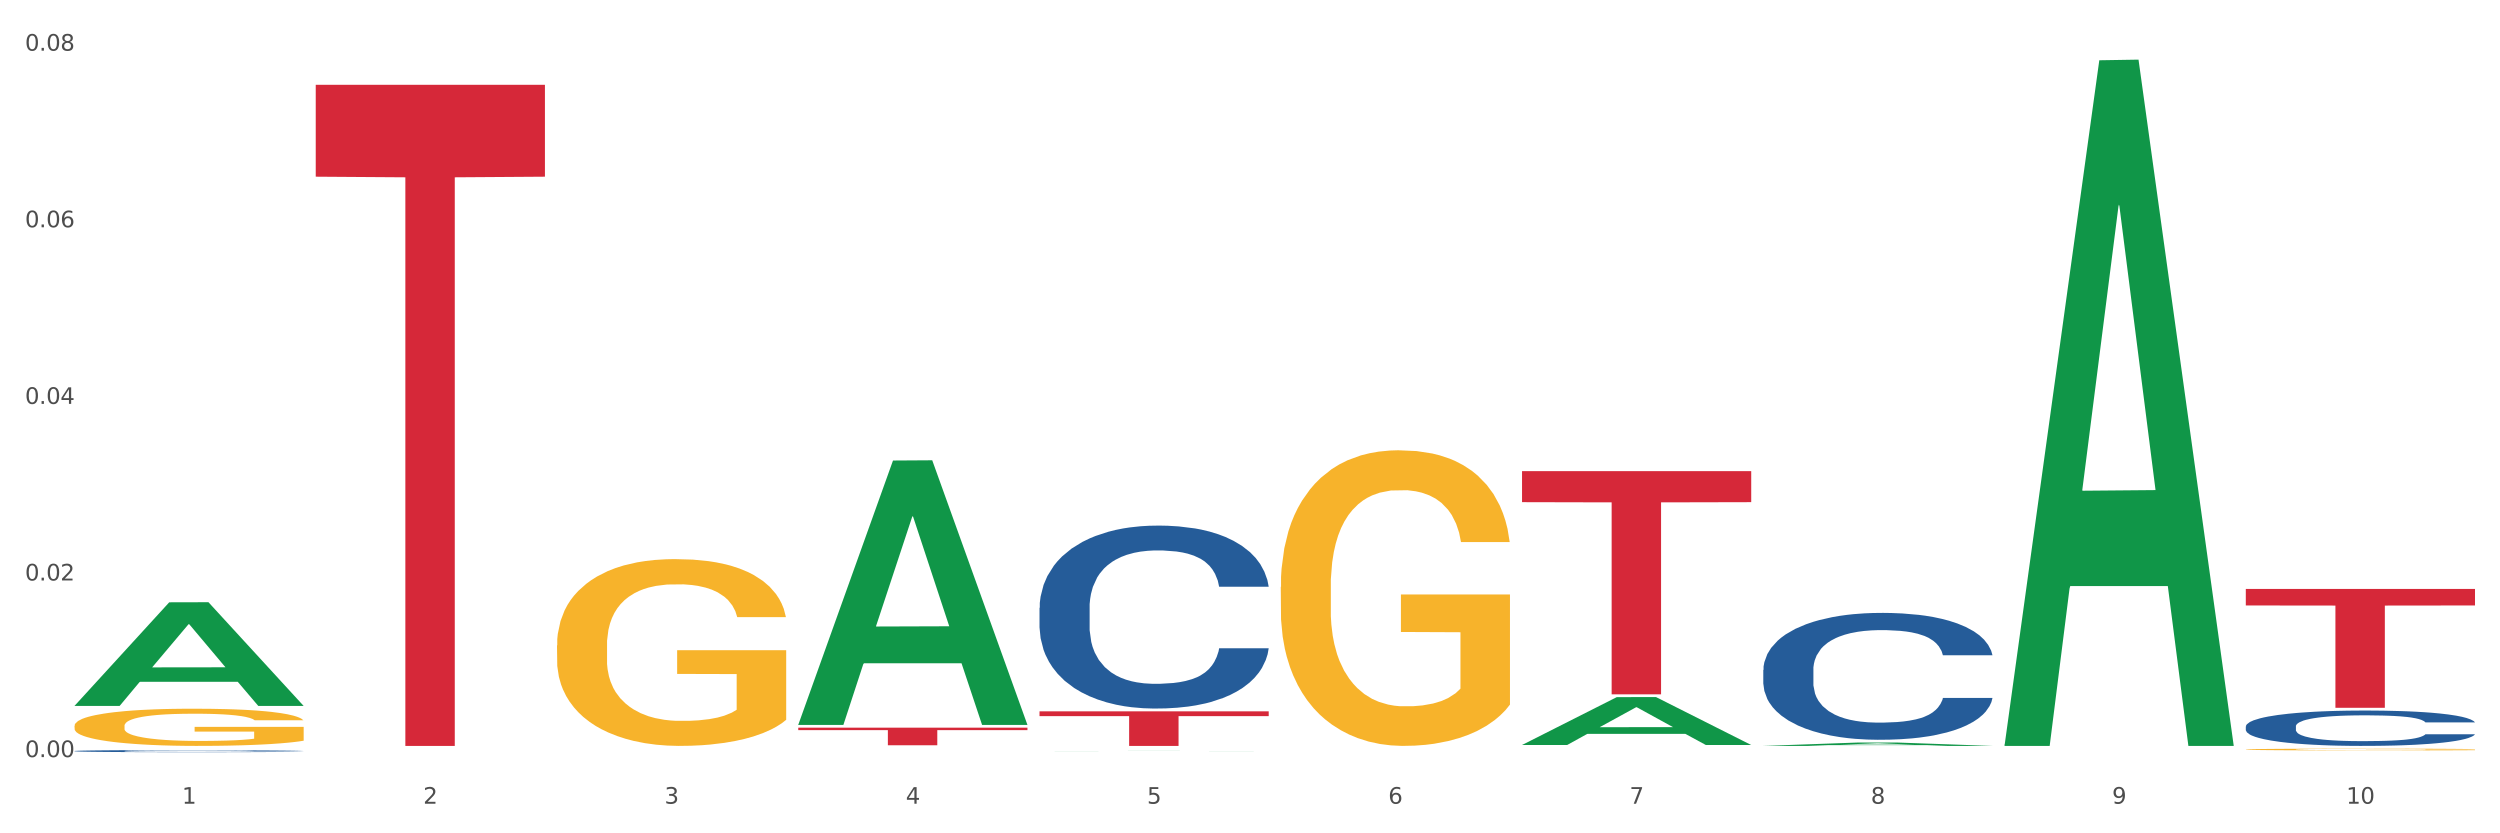 <?xml version="1.0" encoding="utf-8" standalone="no"?>
<!DOCTYPE svg PUBLIC "-//W3C//DTD SVG 1.1//EN"
  "http://www.w3.org/Graphics/SVG/1.1/DTD/svg11.dtd">
<svg xmlns:xlink="http://www.w3.org/1999/xlink" width="1080pt" height="360pt" viewBox="0 0 1080 360" xmlns="http://www.w3.org/2000/svg" version="1.1">
 <rect x="0" y="0" width="1080" height="360" fill="#333333" stroke="none"/>
 <defs>
  <style type="text/css">*{stroke-linejoin: round; stroke-linecap: butt}</style>
 </defs>
 <g id="figure_1">
  <g id="patch_1">
   <path d="M 0 360 
L 1080 360 
L 1080 0 
L 0 0 
z
" style="fill: #ffffff; stroke: #ffffff; stroke-linejoin: miter"/>
  </g>
  <g id="axes_1">
   <g id="matplotlib.axis_1">
    <g id="xtick_1">
     <g id="text_1">
      <!-- 1 -->
      <g style="fill: #4d4d4d" transform="translate(78.627 347.204) scale(0.096 -0.096)">
       <defs>
        <path id="DejaVuSans-31" d="M 794 531 
L 1825 531 
L 1825 4091 
L 703 3866 
L 703 4441 
L 1819 4666 
L 2450 4666 
L 2450 531 
L 3481 531 
L 3481 0 
L 794 0 
L 794 531 
z
" transform="scale(0.016)"/>
       </defs>
       <use xlink:href="#DejaVuSans-31"/>
      </g>
     </g>
    </g>
    <g id="xtick_2">
     <g id="text_2">
      <!-- 2 -->
      <g style="fill: #4d4d4d" transform="translate(182.851 347.204) scale(0.096 -0.096)">
       <defs>
        <path id="DejaVuSans-32" d="M 1228 531 
L 3431 531 
L 3431 0 
L 469 0 
L 469 531 
Q 828 903 1448 1529 
Q 2069 2156 2228 2338 
Q 2531 2678 2651 2914 
Q 2772 3150 2772 3378 
Q 2772 3750 2511 3984 
Q 2250 4219 1831 4219 
Q 1534 4219 1204 4116 
Q 875 4013 500 3803 
L 500 4441 
Q 881 4594 1212 4672 
Q 1544 4750 1819 4750 
Q 2544 4750 2975 4387 
Q 3406 4025 3406 3419 
Q 3406 3131 3298 2873 
Q 3191 2616 2906 2266 
Q 2828 2175 2409 1742 
Q 1991 1309 1228 531 
z
" transform="scale(0.016)"/>
       </defs>
       <use xlink:href="#DejaVuSans-32"/>
      </g>
     </g>
    </g>
    <g id="xtick_3">
     <g id="text_3">
      <!-- 3 -->
      <g style="fill: #4d4d4d" transform="translate(287.074 347.204) scale(0.096 -0.096)">
       <defs>
        <path id="DejaVuSans-33" d="M 2597 2516 
Q 3050 2419 3304 2112 
Q 3559 1806 3559 1356 
Q 3559 666 3084 287 
Q 2609 -91 1734 -91 
Q 1441 -91 1130 -33 
Q 819 25 488 141 
L 488 750 
Q 750 597 1062 519 
Q 1375 441 1716 441 
Q 2309 441 2620 675 
Q 2931 909 2931 1356 
Q 2931 1769 2642 2001 
Q 2353 2234 1838 2234 
L 1294 2234 
L 1294 2753 
L 1863 2753 
Q 2328 2753 2575 2939 
Q 2822 3125 2822 3475 
Q 2822 3834 2567 4026 
Q 2313 4219 1838 4219 
Q 1578 4219 1281 4162 
Q 984 4106 628 3988 
L 628 4550 
Q 988 4650 1302 4700 
Q 1616 4750 1894 4750 
Q 2613 4750 3031 4423 
Q 3450 4097 3450 3541 
Q 3450 3153 3228 2886 
Q 3006 2619 2597 2516 
z
" transform="scale(0.016)"/>
       </defs>
       <use xlink:href="#DejaVuSans-33"/>
      </g>
     </g>
    </g>
    <g id="xtick_4">
     <g id="text_4">
      <!-- 4 -->
      <g style="fill: #4d4d4d" transform="translate(391.298 347.204) scale(0.096 -0.096)">
       <defs>
        <path id="DejaVuSans-34" d="M 2419 4116 
L 825 1625 
L 2419 1625 
L 2419 4116 
z
M 2253 4666 
L 3047 4666 
L 3047 1625 
L 3713 1625 
L 3713 1100 
L 3047 1100 
L 3047 0 
L 2419 0 
L 2419 1100 
L 313 1100 
L 313 1709 
L 2253 4666 
z
" transform="scale(0.016)"/>
       </defs>
       <use xlink:href="#DejaVuSans-34"/>
      </g>
     </g>
    </g>
    <g id="xtick_5">
     <g id="text_5">
      <!-- 5 -->
      <g style="fill: #4d4d4d" transform="translate(495.522 347.204) scale(0.096 -0.096)">
       <defs>
        <path id="DejaVuSans-35" d="M 691 4666 
L 3169 4666 
L 3169 4134 
L 1269 4134 
L 1269 2991 
Q 1406 3038 1543 3061 
Q 1681 3084 1819 3084 
Q 2600 3084 3056 2656 
Q 3513 2228 3513 1497 
Q 3513 744 3044 326 
Q 2575 -91 1722 -91 
Q 1428 -91 1123 -41 
Q 819 9 494 109 
L 494 744 
Q 775 591 1075 516 
Q 1375 441 1709 441 
Q 2250 441 2565 725 
Q 2881 1009 2881 1497 
Q 2881 1984 2565 2268 
Q 2250 2553 1709 2553 
Q 1456 2553 1204 2497 
Q 953 2441 691 2322 
L 691 4666 
z
" transform="scale(0.016)"/>
       </defs>
       <use xlink:href="#DejaVuSans-35"/>
      </g>
     </g>
    </g>
    <g id="xtick_6">
     <g id="text_6">
      <!-- 6 -->
      <g style="fill: #4d4d4d" transform="translate(599.745 347.204) scale(0.096 -0.096)">
       <defs>
        <path id="DejaVuSans-36" d="M 2113 2584 
Q 1688 2584 1439 2293 
Q 1191 2003 1191 1497 
Q 1191 994 1439 701 
Q 1688 409 2113 409 
Q 2538 409 2786 701 
Q 3034 994 3034 1497 
Q 3034 2003 2786 2293 
Q 2538 2584 2113 2584 
z
M 3366 4563 
L 3366 3988 
Q 3128 4100 2886 4159 
Q 2644 4219 2406 4219 
Q 1781 4219 1451 3797 
Q 1122 3375 1075 2522 
Q 1259 2794 1537 2939 
Q 1816 3084 2150 3084 
Q 2853 3084 3261 2657 
Q 3669 2231 3669 1497 
Q 3669 778 3244 343 
Q 2819 -91 2113 -91 
Q 1303 -91 875 529 
Q 447 1150 447 2328 
Q 447 3434 972 4092 
Q 1497 4750 2381 4750 
Q 2619 4750 2861 4703 
Q 3103 4656 3366 4563 
z
" transform="scale(0.016)"/>
       </defs>
       <use xlink:href="#DejaVuSans-36"/>
      </g>
     </g>
    </g>
    <g id="xtick_7">
     <g id="text_7">
      <!-- 7 -->
      <g style="fill: #4d4d4d" transform="translate(703.969 347.204) scale(0.096 -0.096)">
       <defs>
        <path id="DejaVuSans-37" d="M 525 4666 
L 3525 4666 
L 3525 4397 
L 1831 0 
L 1172 0 
L 2766 4134 
L 525 4134 
L 525 4666 
z
" transform="scale(0.016)"/>
       </defs>
       <use xlink:href="#DejaVuSans-37"/>
      </g>
     </g>
    </g>
    <g id="xtick_8">
     <g id="text_8">
      <!-- 8 -->
      <g style="fill: #4d4d4d" transform="translate(808.193 347.204) scale(0.096 -0.096)">
       <defs>
        <path id="DejaVuSans-38" d="M 2034 2216 
Q 1584 2216 1326 1975 
Q 1069 1734 1069 1313 
Q 1069 891 1326 650 
Q 1584 409 2034 409 
Q 2484 409 2743 651 
Q 3003 894 3003 1313 
Q 3003 1734 2745 1975 
Q 2488 2216 2034 2216 
z
M 1403 2484 
Q 997 2584 770 2862 
Q 544 3141 544 3541 
Q 544 4100 942 4425 
Q 1341 4750 2034 4750 
Q 2731 4750 3128 4425 
Q 3525 4100 3525 3541 
Q 3525 3141 3298 2862 
Q 3072 2584 2669 2484 
Q 3125 2378 3379 2068 
Q 3634 1759 3634 1313 
Q 3634 634 3220 271 
Q 2806 -91 2034 -91 
Q 1263 -91 848 271 
Q 434 634 434 1313 
Q 434 1759 690 2068 
Q 947 2378 1403 2484 
z
M 1172 3481 
Q 1172 3119 1398 2916 
Q 1625 2713 2034 2713 
Q 2441 2713 2670 2916 
Q 2900 3119 2900 3481 
Q 2900 3844 2670 4047 
Q 2441 4250 2034 4250 
Q 1625 4250 1398 4047 
Q 1172 3844 1172 3481 
z
" transform="scale(0.016)"/>
       </defs>
       <use xlink:href="#DejaVuSans-38"/>
      </g>
     </g>
    </g>
    <g id="xtick_9">
     <g id="text_9">
      <!-- 9 -->
      <g style="fill: #4d4d4d" transform="translate(912.416 347.204) scale(0.096 -0.096)">
       <defs>
        <path id="DejaVuSans-39" d="M 703 97 
L 703 672 
Q 941 559 1184 500 
Q 1428 441 1663 441 
Q 2288 441 2617 861 
Q 2947 1281 2994 2138 
Q 2813 1869 2534 1725 
Q 2256 1581 1919 1581 
Q 1219 1581 811 2004 
Q 403 2428 403 3163 
Q 403 3881 828 4315 
Q 1253 4750 1959 4750 
Q 2769 4750 3195 4129 
Q 3622 3509 3622 2328 
Q 3622 1225 3098 567 
Q 2575 -91 1691 -91 
Q 1453 -91 1209 -44 
Q 966 3 703 97 
z
M 1959 2075 
Q 2384 2075 2632 2365 
Q 2881 2656 2881 3163 
Q 2881 3666 2632 3958 
Q 2384 4250 1959 4250 
Q 1534 4250 1286 3958 
Q 1038 3666 1038 3163 
Q 1038 2656 1286 2365 
Q 1534 2075 1959 2075 
z
" transform="scale(0.016)"/>
       </defs>
       <use xlink:href="#DejaVuSans-39"/>
      </g>
     </g>
    </g>
    <g id="xtick_10">
     <g id="text_10">
      <!-- 10 -->
      <g style="fill: #4d4d4d" transform="translate(1013.586 347.204) scale(0.096 -0.096)">
       <defs>
        <path id="DejaVuSans-30" d="M 2034 4250 
Q 1547 4250 1301 3770 
Q 1056 3291 1056 2328 
Q 1056 1369 1301 889 
Q 1547 409 2034 409 
Q 2525 409 2770 889 
Q 3016 1369 3016 2328 
Q 3016 3291 2770 3770 
Q 2525 4250 2034 4250 
z
M 2034 4750 
Q 2819 4750 3233 4129 
Q 3647 3509 3647 2328 
Q 3647 1150 3233 529 
Q 2819 -91 2034 -91 
Q 1250 -91 836 529 
Q 422 1150 422 2328 
Q 422 3509 836 4129 
Q 1250 4750 2034 4750 
z
" transform="scale(0.016)"/>
       </defs>
       <use xlink:href="#DejaVuSans-31"/>
       <use xlink:href="#DejaVuSans-30" transform="translate(63.623 0)"/>
      </g>
     </g>
    </g>
    <g id="xtick_11"/>
    <g id="xtick_12"/>
    <g id="xtick_13"/>
    <g id="xtick_14"/>
    <g id="xtick_15"/>
    <g id="xtick_16"/>
    <g id="xtick_17"/>
    <g id="xtick_18"/>
    <g id="xtick_19"/>
   </g>
   <g id="matplotlib.axis_2">
    <g id="ytick_1">
     <g id="text_11">
      <!-- 0.00 -->
      <g style="fill: #4d4d4d" transform="translate(10.8 327.069) scale(0.096 -0.096)">
       <defs>
        <path id="DejaVuSans-2e" d="M 684 794 
L 1344 794 
L 1344 0 
L 684 0 
L 684 794 
z
" transform="scale(0.016)"/>
       </defs>
       <use xlink:href="#DejaVuSans-30"/>
       <use xlink:href="#DejaVuSans-2e" transform="translate(63.623 0)"/>
       <use xlink:href="#DejaVuSans-30" transform="translate(95.41 0)"/>
       <use xlink:href="#DejaVuSans-30" transform="translate(159.033 0)"/>
      </g>
     </g>
    </g>
    <g id="ytick_2">
     <g id="text_12">
      <!-- 0.02 -->
      <g style="fill: #4d4d4d" transform="translate(10.8 250.775) scale(0.096 -0.096)">
       <use xlink:href="#DejaVuSans-30"/>
       <use xlink:href="#DejaVuSans-2e" transform="translate(63.623 0)"/>
       <use xlink:href="#DejaVuSans-30" transform="translate(95.41 0)"/>
       <use xlink:href="#DejaVuSans-32" transform="translate(159.033 0)"/>
      </g>
     </g>
    </g>
    <g id="ytick_3">
     <g id="text_13">
      <!-- 0.04 -->
      <g style="fill: #4d4d4d" transform="translate(10.8 174.482) scale(0.096 -0.096)">
       <use xlink:href="#DejaVuSans-30"/>
       <use xlink:href="#DejaVuSans-2e" transform="translate(63.623 0)"/>
       <use xlink:href="#DejaVuSans-30" transform="translate(95.41 0)"/>
       <use xlink:href="#DejaVuSans-34" transform="translate(159.033 0)"/>
      </g>
     </g>
    </g>
    <g id="ytick_4">
     <g id="text_14">
      <!-- 0.06 -->
      <g style="fill: #4d4d4d" transform="translate(10.8 98.189) scale(0.096 -0.096)">
       <use xlink:href="#DejaVuSans-30"/>
       <use xlink:href="#DejaVuSans-2e" transform="translate(63.623 0)"/>
       <use xlink:href="#DejaVuSans-30" transform="translate(95.41 0)"/>
       <use xlink:href="#DejaVuSans-36" transform="translate(159.033 0)"/>
      </g>
     </g>
    </g>
    <g id="ytick_5">
     <g id="text_15">
      <!-- 0.08 -->
      <g style="fill: #4d4d4d" transform="translate(10.8 21.896) scale(0.096 -0.096)">
       <use xlink:href="#DejaVuSans-30"/>
       <use xlink:href="#DejaVuSans-2e" transform="translate(63.623 0)"/>
       <use xlink:href="#DejaVuSans-30" transform="translate(95.41 0)"/>
       <use xlink:href="#DejaVuSans-38" transform="translate(159.033 0)"/>
      </g>
     </g>
    </g>
    <g id="ytick_6"/>
    <g id="ytick_7"/>
    <g id="ytick_8"/>
    <g id="ytick_9"/>
   </g>
   <g id="PolyCollection_1">
    <path d="M 32.175 304.889 
L 32.277 304.847 
L 73.107 260.196 
L 90.051 260.154 
L 131.187 304.973 
L 111.589 304.973 
L 102.709 294.536 
L 60.552 294.536 
L 60.246 294.705 
L 51.671 304.973 
L 32.175 304.973 
L 32.175 304.889 
L 65.86 288.308 
L 97.401 288.266 
L 81.783 269.707 
L 81.579 269.623 
L 81.375 269.749 
L 65.758 288.266 
L 65.86 288.308 
L 32.175 304.889 
z
" clip-path="url(#pd4321da69d)" style="fill: #109648"/>
    <path d="M 449.069 307.288 
L 548.082 307.288 
L 548.082 309.365 
L 509.134 309.379 
L 509.134 322.231 
L 487.783 322.231 
L 487.783 309.379 
L 449.069 309.365 
L 449.069 307.302 
L 449.069 307.288 
z
" clip-path="url(#pd4321da69d)" style="fill: #d62839"/>
    <path d="M 344.846 314.354 
L 443.858 314.354 
L 443.858 315.409 
L 404.91 315.416 
L 404.91 321.944 
L 383.559 321.944 
L 383.559 315.416 
L 344.846 315.409 
L 344.846 314.361 
L 344.846 314.354 
z
" clip-path="url(#pd4321da69d)" style="fill: #d62839"/>
    <path d="M 136.399 36.642 
L 235.411 36.642 
L 235.411 76.329 
L 196.463 76.598 
L 196.463 322.231 
L 175.112 322.231 
L 175.112 76.598 
L 136.399 76.329 
L 136.399 36.91 
L 136.399 36.642 
z
" clip-path="url(#pd4321da69d)" style="fill: #d62839"/>
    <path d="M 32.175 324.438 
L 32.292 324.437 
L 32.292 324.414 
L 32.643 324.381 
L 33.931 324.322 
L 35.569 324.277 
L 38.378 324.225 
L 39.899 324.203 
L 41.889 324.178 
L 45.985 324.138 
L 50.667 324.104 
L 53.944 324.086 
L 56.401 324.074 
L 61.902 324.053 
L 65.062 324.043 
L 68.339 324.036 
L 71.148 324.031 
L 75.829 324.025 
L 79.575 324.022 
L 83.905 324.021 
L 87.533 324.022 
L 92.331 324.025 
L 99.354 324.036 
L 102.045 324.042 
L 105.674 324.052 
L 109.419 324.065 
L 112.462 324.079 
L 115.973 324.098 
L 119.601 324.124 
L 123.112 324.156 
L 125.57 324.186 
L 127.559 324.217 
L 129.315 324.255 
L 130.602 324.297 
L 131.187 324.331 
L 109.77 324.331 
L 109.185 324.3 
L 108.014 324.266 
L 106.844 324.243 
L 105.557 324.225 
L 103.567 324.203 
L 101.811 324.19 
L 98.886 324.174 
L 96.194 324.164 
L 93.97 324.158 
L 91.278 324.153 
L 85.543 324.148 
L 81.447 324.148 
L 78.872 324.149 
L 75.712 324.153 
L 73.021 324.159 
L 69.861 324.17 
L 67.403 324.181 
L 64.945 324.195 
L 63.541 324.205 
L 61.434 324.224 
L 60.03 324.239 
L 58.157 324.265 
L 57.104 324.284 
L 55.231 324.332 
L 54.412 324.368 
L 54.061 324.393 
L 53.827 324.42 
L 53.827 324.552 
L 54.529 324.611 
L 55.114 324.637 
L 56.05 324.665 
L 57.806 324.703 
L 60.381 324.739 
L 63.072 324.766 
L 65.296 324.782 
L 67.403 324.794 
L 69.509 324.803 
L 72.084 324.811 
L 74.191 324.816 
L 77.351 324.821 
L 81.096 324.824 
L 84.022 324.824 
L 89.991 324.82 
L 92.683 324.816 
L 95.257 324.81 
L 98.066 324.8 
L 100.29 324.79 
L 101.577 324.782 
L 103.684 324.766 
L 105.322 324.749 
L 106.727 324.73 
L 107.663 324.713 
L 108.717 324.688 
L 109.536 324.659 
L 109.77 324.643 
L 131.187 324.643 
L 130.719 324.674 
L 129.9 324.704 
L 128.262 324.743 
L 126.974 324.766 
L 124.985 324.794 
L 122.878 324.818 
L 119.952 324.844 
L 117.26 324.864 
L 114.451 324.881 
L 111.408 324.896 
L 105.908 324.917 
L 103.918 324.923 
L 99.705 324.933 
L 96.428 324.939 
L 91.629 324.945 
L 86.714 324.949 
L 81.564 324.95 
L 77 324.948 
L 71.967 324.943 
L 68.807 324.938 
L 65.296 324.93 
L 61.2 324.918 
L 57.338 324.904 
L 53.71 324.887 
L 50.316 324.867 
L 47.156 324.845 
L 43.059 324.809 
L 40.016 324.773 
L 37.793 324.74 
L 36.271 324.712 
L 34.75 324.677 
L 33.931 324.652 
L 32.643 324.593 
L 32.175 324.537 
L 32.175 324.438 
z
" clip-path="url(#pd4321da69d)" style="fill: #255c99"/>
    <path d="M 449.069 262.568 
L 449.187 262.496 
L 449.187 260.475 
L 449.538 257.732 
L 450.825 252.679 
L 452.464 248.853 
L 455.272 244.377 
L 456.794 242.5 
L 458.783 240.407 
L 462.88 237.014 
L 467.561 234.127 
L 470.838 232.538 
L 473.296 231.528 
L 478.797 229.723 
L 481.957 228.929 
L 485.234 228.279 
L 488.042 227.846 
L 492.724 227.341 
L 496.469 227.124 
L 500.799 227.052 
L 504.427 227.124 
L 509.226 227.413 
L 516.248 228.279 
L 518.94 228.785 
L 522.568 229.651 
L 526.313 230.806 
L 529.356 231.961 
L 532.867 233.621 
L 536.495 235.787 
L 540.006 238.53 
L 542.464 241.057 
L 544.454 243.728 
L 546.209 246.976 
L 547.497 250.513 
L 548.082 253.473 
L 526.664 253.473 
L 526.079 250.802 
L 524.909 247.914 
L 523.738 245.965 
L 522.451 244.377 
L 520.461 242.573 
L 518.706 241.418 
L 515.78 240.046 
L 513.088 239.18 
L 510.864 238.674 
L 508.173 238.241 
L 502.438 237.808 
L 498.342 237.808 
L 495.767 237.953 
L 492.607 238.313 
L 489.915 238.819 
L 486.755 239.685 
L 484.297 240.623 
L 481.84 241.851 
L 480.435 242.717 
L 478.328 244.305 
L 476.924 245.604 
L 475.051 247.842 
L 473.998 249.43 
L 472.126 253.545 
L 471.306 256.577 
L 470.955 258.67 
L 470.721 260.98 
L 470.721 272.242 
L 471.423 277.295 
L 472.009 279.46 
L 472.945 281.915 
L 474.7 285.091 
L 477.275 288.195 
L 479.967 290.433 
L 482.191 291.804 
L 484.297 292.815 
L 486.404 293.609 
L 488.979 294.331 
L 491.085 294.764 
L 494.245 295.197 
L 497.991 295.414 
L 500.916 295.414 
L 506.885 295.053 
L 509.577 294.692 
L 512.152 294.186 
L 514.961 293.392 
L 517.184 292.526 
L 518.472 291.876 
L 520.578 290.505 
L 522.217 289.061 
L 523.621 287.401 
L 524.558 285.957 
L 525.611 283.791 
L 526.43 281.337 
L 526.664 280.038 
L 548.082 280.038 
L 547.614 282.636 
L 546.795 285.163 
L 545.156 288.556 
L 543.869 290.505 
L 541.879 292.887 
L 539.772 294.908 
L 536.846 297.146 
L 534.155 298.806 
L 531.346 300.25 
L 528.303 301.55 
L 522.802 303.354 
L 520.813 303.86 
L 516.599 304.726 
L 513.322 305.231 
L 508.524 305.736 
L 503.608 306.025 
L 498.459 306.097 
L 493.894 305.953 
L 488.862 305.52 
L 485.702 305.087 
L 482.191 304.437 
L 478.094 303.426 
L 474.232 302.199 
L 470.604 300.756 
L 467.21 299.095 
L 464.05 297.218 
L 459.954 294.114 
L 456.911 291.082 
L 454.687 288.267 
L 453.166 285.885 
L 451.644 282.853 
L 450.825 280.76 
L 449.538 275.707 
L 449.069 271.014 
L 449.069 262.568 
z
" clip-path="url(#pd4321da69d)" style="fill: #255c99"/>
    <path d="M 761.74 289.397 
L 761.857 289.347 
L 761.857 287.945 
L 762.208 286.043 
L 763.496 282.539 
L 765.134 279.886 
L 767.943 276.782 
L 769.465 275.48 
L 771.454 274.029 
L 775.551 271.676 
L 780.232 269.674 
L 783.509 268.572 
L 785.967 267.871 
L 791.467 266.62 
L 794.627 266.069 
L 797.904 265.619 
L 800.713 265.318 
L 805.395 264.968 
L 809.14 264.818 
L 813.47 264.768 
L 817.098 264.818 
L 821.897 265.018 
L 828.919 265.619 
L 831.611 265.969 
L 835.239 266.57 
L 838.984 267.371 
L 842.027 268.172 
L 845.538 269.323 
L 849.166 270.825 
L 852.677 272.727 
L 855.135 274.479 
L 857.125 276.331 
L 858.88 278.584 
L 860.168 281.037 
L 860.753 283.089 
L 839.335 283.089 
L 838.75 281.237 
L 837.58 279.235 
L 836.409 277.883 
L 835.122 276.782 
L 833.132 275.53 
L 831.377 274.729 
L 828.451 273.778 
L 825.759 273.178 
L 823.535 272.827 
L 820.843 272.527 
L 815.109 272.227 
L 811.012 272.227 
L 808.438 272.327 
L 805.278 272.577 
L 802.586 272.927 
L 799.426 273.528 
L 796.968 274.179 
L 794.51 275.03 
L 793.106 275.631 
L 790.999 276.732 
L 789.595 277.633 
L 787.722 279.185 
L 786.669 280.286 
L 784.796 283.139 
L 783.977 285.242 
L 783.626 286.694 
L 783.392 288.295 
L 783.392 296.105 
L 784.094 299.609 
L 784.679 301.11 
L 785.616 302.812 
L 787.371 305.015 
L 789.946 307.168 
L 792.638 308.719 
L 794.862 309.671 
L 796.968 310.371 
L 799.075 310.922 
L 801.65 311.423 
L 803.756 311.723 
L 806.916 312.023 
L 810.661 312.173 
L 813.587 312.173 
L 819.556 311.923 
L 822.248 311.673 
L 824.823 311.322 
L 827.632 310.772 
L 829.855 310.171 
L 831.143 309.721 
L 833.249 308.769 
L 834.888 307.768 
L 836.292 306.617 
L 837.229 305.616 
L 838.282 304.114 
L 839.101 302.412 
L 839.335 301.511 
L 860.753 301.511 
L 860.285 303.313 
L 859.465 305.065 
L 857.827 307.418 
L 856.539 308.769 
L 854.55 310.421 
L 852.443 311.823 
L 849.517 313.375 
L 846.825 314.526 
L 844.017 315.527 
L 840.974 316.428 
L 835.473 317.68 
L 833.483 318.03 
L 829.27 318.631 
L 825.993 318.981 
L 821.195 319.332 
L 816.279 319.532 
L 811.13 319.582 
L 806.565 319.482 
L 801.533 319.182 
L 798.373 318.881 
L 794.862 318.431 
L 790.765 317.73 
L 786.903 316.879 
L 783.275 315.878 
L 779.881 314.726 
L 776.721 313.425 
L 772.625 311.272 
L 769.582 309.17 
L 767.358 307.218 
L 765.837 305.566 
L 764.315 303.463 
L 763.496 302.012 
L 762.208 298.507 
L 761.74 295.254 
L 761.74 289.397 
z
" clip-path="url(#pd4321da69d)" style="fill: #255c99"/>
    <path d="M 970.188 313.819 
L 970.305 313.805 
L 970.305 313.415 
L 970.656 312.885 
L 971.943 311.908 
L 973.582 311.169 
L 976.39 310.304 
L 977.912 309.942 
L 979.902 309.537 
L 983.998 308.881 
L 988.679 308.323 
L 991.956 308.017 
L 994.414 307.821 
L 999.915 307.473 
L 1003.075 307.319 
L 1006.352 307.194 
L 1009.161 307.11 
L 1013.842 307.012 
L 1017.587 306.97 
L 1021.917 306.956 
L 1025.546 306.97 
L 1030.344 307.026 
L 1037.366 307.194 
L 1040.058 307.291 
L 1043.686 307.459 
L 1047.431 307.682 
L 1050.474 307.905 
L 1053.985 308.226 
L 1057.613 308.644 
L 1061.125 309.174 
L 1063.582 309.663 
L 1065.572 310.179 
L 1067.327 310.806 
L 1068.615 311.49 
L 1069.2 312.062 
L 1047.782 312.062 
L 1047.197 311.546 
L 1046.027 310.988 
L 1044.857 310.611 
L 1043.569 310.304 
L 1041.58 309.955 
L 1039.824 309.732 
L 1036.898 309.467 
L 1034.206 309.3 
L 1031.983 309.202 
L 1029.291 309.119 
L 1023.556 309.035 
L 1019.46 309.035 
L 1016.885 309.063 
L 1013.725 309.133 
L 1011.033 309.23 
L 1007.873 309.398 
L 1005.415 309.579 
L 1002.958 309.816 
L 1001.553 309.983 
L 999.447 310.29 
L 998.042 310.541 
L 996.17 310.974 
L 995.116 311.281 
L 993.244 312.076 
L 992.424 312.662 
L 992.073 313.066 
L 991.839 313.512 
L 991.839 315.689 
L 992.541 316.665 
L 993.127 317.083 
L 994.063 317.558 
L 995.818 318.171 
L 998.393 318.771 
L 1001.085 319.204 
L 1003.309 319.469 
L 1005.415 319.664 
L 1007.522 319.817 
L 1010.097 319.957 
L 1012.203 320.041 
L 1015.363 320.124 
L 1019.109 320.166 
L 1022.035 320.166 
L 1028.003 320.096 
L 1030.695 320.027 
L 1033.27 319.929 
L 1036.079 319.776 
L 1038.303 319.608 
L 1039.59 319.483 
L 1041.697 319.218 
L 1043.335 318.939 
L 1044.739 318.618 
L 1045.676 318.339 
L 1046.729 317.92 
L 1047.548 317.446 
L 1047.782 317.195 
L 1069.2 317.195 
L 1068.732 317.697 
L 1067.913 318.185 
L 1066.274 318.841 
L 1064.987 319.218 
L 1062.997 319.678 
L 1060.89 320.069 
L 1057.965 320.501 
L 1055.273 320.822 
L 1052.464 321.101 
L 1049.421 321.352 
L 1043.92 321.701 
L 1041.931 321.798 
L 1037.717 321.966 
L 1034.44 322.063 
L 1029.642 322.161 
L 1024.726 322.217 
L 1019.577 322.231 
L 1015.012 322.203 
L 1009.98 322.119 
L 1006.82 322.035 
L 1003.309 321.91 
L 999.212 321.715 
L 995.35 321.477 
L 991.722 321.198 
L 988.328 320.878 
L 985.168 320.515 
L 981.072 319.915 
L 978.029 319.329 
L 975.805 318.785 
L 974.284 318.325 
L 972.762 317.739 
L 971.943 317.335 
L 970.656 316.358 
L 970.188 315.451 
L 970.188 313.819 
z
" clip-path="url(#pd4321da69d)" style="fill: #255c99"/>
    <path d="M 657.517 203.534 
L 756.529 203.534 
L 756.529 216.932 
L 717.581 217.023 
L 717.581 299.944 
L 696.23 299.944 
L 696.23 217.023 
L 657.517 216.932 
L 657.517 203.625 
L 657.517 203.534 
z
" clip-path="url(#pd4321da69d)" style="fill: #d62839"/>
    <path d="M 970.188 323.774 
L 970.304 323.773 
L 970.304 323.748 
L 970.538 323.727 
L 971.707 323.674 
L 973.461 323.631 
L 974.747 323.608 
L 976.032 323.589 
L 977.552 323.57 
L 979.422 323.551 
L 982.813 323.522 
L 984.917 323.508 
L 987.488 323.492 
L 992.164 323.47 
L 995.554 323.458 
L 999.061 323.447 
L 1004.789 323.435 
L 1008.53 323.429 
L 1012.505 323.425 
L 1017.297 323.422 
L 1020.921 323.421 
L 1028.87 323.423 
L 1035.65 323.43 
L 1038.923 323.435 
L 1043.132 323.443 
L 1045.353 323.448 
L 1048.977 323.46 
L 1052.717 323.474 
L 1055.289 323.487 
L 1059.147 323.51 
L 1062.069 323.534 
L 1064.758 323.563 
L 1066.161 323.584 
L 1067.213 323.602 
L 1068.148 323.624 
L 1069.083 323.658 
L 1048.041 323.658 
L 1047.223 323.634 
L 1045.937 323.611 
L 1044.067 323.589 
L 1042.43 323.575 
L 1039.625 323.557 
L 1037.053 323.546 
L 1034.364 323.538 
L 1031.091 323.531 
L 1028.52 323.527 
L 1024.896 323.524 
L 1017.765 323.525 
L 1012.972 323.531 
L 1009.699 323.538 
L 1007.595 323.544 
L 1005.724 323.551 
L 1003.62 323.561 
L 1001.165 323.575 
L 999.412 323.589 
L 997.659 323.605 
L 996.256 323.622 
L 994.97 323.642 
L 993.918 323.662 
L 993.1 323.684 
L 992.398 323.71 
L 991.814 323.754 
L 991.814 323.85 
L 992.047 323.871 
L 992.632 323.9 
L 993.333 323.922 
L 994.502 323.947 
L 995.554 323.965 
L 997.542 323.99 
L 999.763 324.011 
L 1001.516 324.024 
L 1003.27 324.035 
L 1006.309 324.051 
L 1009.699 324.063 
L 1012.621 324.071 
L 1016.596 324.078 
L 1019.285 324.081 
L 1021.623 324.082 
L 1027.351 324.082 
L 1031.442 324.08 
L 1036.001 324.075 
L 1039.508 324.069 
L 1042.43 324.061 
L 1045.704 324.049 
L 1047.808 324.037 
L 1047.808 323.891 
L 1022.09 323.89 
L 1022.09 323.793 
L 1069.2 323.793 
L 1069.2 324.078 
L 1067.213 324.092 
L 1064.992 324.106 
L 1062.654 324.118 
L 1059.147 324.132 
L 1054.938 324.146 
L 1051.198 324.156 
L 1047.223 324.164 
L 1042.547 324.172 
L 1036.469 324.179 
L 1032.728 324.182 
L 1028.052 324.184 
L 1022.558 324.184 
L 1017.765 324.183 
L 1013.089 324.18 
L 1008.179 324.173 
L 1003.387 324.164 
L 999.763 324.155 
L 996.139 324.144 
L 992.281 324.129 
L 989.242 324.115 
L 986.904 324.103 
L 984.332 324.087 
L 981.527 324.066 
L 979.422 324.047 
L 977.552 324.028 
L 975.565 324.003 
L 974.162 323.981 
L 972.759 323.954 
L 971.941 323.934 
L 971.006 323.902 
L 970.304 323.858 
L 970.188 323.774 
z
" clip-path="url(#pd4321da69d)" style="fill: #f7b32b"/>
    <path d="M 553.293 253.532 
L 553.41 253.415 
L 553.41 249.216 
L 553.644 245.601 
L 554.813 236.853 
L 556.566 229.622 
L 557.852 225.773 
L 559.138 222.623 
L 560.658 219.474 
L 562.528 216.208 
L 565.918 211.426 
L 568.022 208.977 
L 570.594 206.411 
L 575.27 202.679 
L 578.66 200.579 
L 582.167 198.83 
L 587.895 196.73 
L 591.636 195.797 
L 595.61 195.097 
L 600.403 194.631 
L 604.027 194.514 
L 611.976 194.864 
L 618.756 195.914 
L 622.029 196.73 
L 626.237 198.13 
L 628.458 199.063 
L 632.082 200.929 
L 635.823 203.379 
L 638.395 205.478 
L 642.252 209.444 
L 645.175 213.409 
L 647.863 218.308 
L 649.266 221.69 
L 650.318 224.84 
L 651.253 228.455 
L 652.189 234.17 
L 631.147 234.17 
L 630.329 230.088 
L 629.043 226.239 
L 627.173 222.507 
L 625.536 220.174 
L 622.73 217.258 
L 620.159 215.392 
L 617.47 213.992 
L 614.197 212.826 
L 611.625 212.243 
L 608.001 211.776 
L 600.87 211.893 
L 596.078 212.826 
L 592.805 213.992 
L 590.7 215.042 
L 588.83 216.208 
L 586.726 217.841 
L 584.271 220.291 
L 582.518 222.507 
L 580.764 225.306 
L 579.361 228.105 
L 578.075 231.371 
L 577.023 234.87 
L 576.205 238.486 
L 575.504 242.918 
L 574.919 250.266 
L 574.919 266.245 
L 575.153 269.861 
L 575.737 274.643 
L 576.439 278.259 
L 577.608 282.574 
L 578.66 285.49 
L 580.647 289.689 
L 582.868 293.188 
L 584.622 295.404 
L 586.375 297.271 
L 589.415 299.837 
L 592.805 301.936 
L 595.727 303.219 
L 599.702 304.385 
L 602.39 304.852 
L 604.728 305.085 
L 610.456 305.085 
L 614.548 304.735 
L 619.107 303.919 
L 622.613 302.869 
L 625.536 301.586 
L 628.809 299.487 
L 630.913 297.504 
L 630.913 273.127 
L 605.196 273.01 
L 605.196 256.798 
L 652.306 256.798 
L 652.306 304.385 
L 650.318 306.835 
L 648.097 309.051 
L 645.759 311.034 
L 642.252 313.483 
L 638.044 315.816 
L 634.303 317.449 
L 630.329 318.848 
L 625.653 320.131 
L 619.574 321.298 
L 615.833 321.764 
L 611.158 322.114 
L 605.663 322.231 
L 600.87 321.997 
L 596.195 321.414 
L 591.285 320.364 
L 586.492 318.848 
L 582.868 317.332 
L 579.244 315.466 
L 575.387 313.016 
L 572.347 310.684 
L 570.009 308.584 
L 567.438 305.902 
L 564.632 302.402 
L 562.528 299.253 
L 560.658 295.988 
L 558.67 291.789 
L 557.268 288.173 
L 555.865 283.624 
L 555.047 280.242 
L 554.111 274.993 
L 553.41 267.645 
L 553.293 253.532 
z
" clip-path="url(#pd4321da69d)" style="fill: #f7b32b"/>
    <path d="M 240.622 278.823 
L 240.739 278.75 
L 240.739 276.097 
L 240.973 273.812 
L 242.142 268.285 
L 243.895 263.716 
L 245.181 261.284 
L 246.467 259.294 
L 247.987 257.304 
L 249.857 255.241 
L 253.247 252.219 
L 255.351 250.671 
L 257.923 249.05 
L 262.599 246.692 
L 265.989 245.365 
L 269.496 244.26 
L 275.224 242.933 
L 278.965 242.344 
L 282.939 241.901 
L 287.732 241.607 
L 291.356 241.533 
L 299.305 241.754 
L 306.085 242.417 
L 309.358 242.933 
L 313.566 243.818 
L 315.788 244.407 
L 319.411 245.586 
L 323.152 247.134 
L 325.724 248.46 
L 329.581 250.966 
L 332.504 253.472 
L 335.193 256.567 
L 336.595 258.704 
L 337.647 260.694 
L 338.583 262.979 
L 339.518 266.59 
L 318.476 266.59 
L 317.658 264.01 
L 316.372 261.578 
L 314.502 259.22 
L 312.865 257.746 
L 310.06 255.904 
L 307.488 254.725 
L 304.799 253.84 
L 301.526 253.103 
L 298.954 252.735 
L 295.33 252.44 
L 288.2 252.514 
L 283.407 253.103 
L 280.134 253.84 
L 278.03 254.504 
L 276.159 255.241 
L 274.055 256.272 
L 271.6 257.82 
L 269.847 259.22 
L 268.093 260.989 
L 266.69 262.758 
L 265.405 264.821 
L 264.352 267.032 
L 263.534 269.317 
L 262.833 272.117 
L 262.248 276.76 
L 262.248 286.856 
L 262.482 289.141 
L 263.067 292.162 
L 263.768 294.447 
L 264.937 297.174 
L 265.989 299.016 
L 267.976 301.669 
L 270.197 303.88 
L 271.951 305.28 
L 273.704 306.46 
L 276.744 308.081 
L 280.134 309.407 
L 283.056 310.218 
L 287.031 310.955 
L 289.719 311.25 
L 292.057 311.397 
L 297.785 311.397 
L 301.877 311.176 
L 306.436 310.66 
L 309.943 309.997 
L 312.865 309.186 
L 316.138 307.86 
L 318.242 306.607 
L 318.242 291.204 
L 292.525 291.131 
L 292.525 280.887 
L 339.635 280.887 
L 339.635 310.955 
L 337.647 312.503 
L 335.426 313.903 
L 333.088 315.156 
L 329.581 316.703 
L 325.373 318.177 
L 321.632 319.209 
L 317.658 320.093 
L 312.982 320.904 
L 306.903 321.641 
L 303.163 321.936 
L 298.487 322.157 
L 292.992 322.231 
L 288.2 322.083 
L 283.524 321.715 
L 278.614 321.051 
L 273.821 320.093 
L 270.197 319.135 
L 266.574 317.956 
L 262.716 316.409 
L 259.677 314.935 
L 257.339 313.608 
L 254.767 311.913 
L 251.961 309.702 
L 249.857 307.712 
L 247.987 305.649 
L 246 302.996 
L 244.597 300.711 
L 243.194 297.837 
L 242.376 295.7 
L 241.441 292.384 
L 240.739 287.741 
L 240.622 278.823 
z
" clip-path="url(#pd4321da69d)" style="fill: #f7b32b"/>
    <path d="M 32.175 313.588 
L 32.292 313.573 
L 32.292 313.045 
L 32.526 312.59 
L 33.695 311.49 
L 35.448 310.58 
L 36.734 310.096 
L 38.02 309.7 
L 39.54 309.304 
L 41.41 308.893 
L 44.8 308.291 
L 46.904 307.983 
L 49.476 307.66 
L 54.152 307.191 
L 57.542 306.926 
L 61.049 306.706 
L 66.777 306.442 
L 70.517 306.325 
L 74.492 306.237 
L 79.285 306.178 
L 82.909 306.163 
L 90.858 306.207 
L 97.638 306.34 
L 100.911 306.442 
L 105.119 306.618 
L 107.34 306.736 
L 110.964 306.97 
L 114.705 307.279 
L 117.277 307.543 
L 121.134 308.042 
L 124.057 308.541 
L 126.745 309.157 
L 128.148 309.582 
L 129.2 309.978 
L 130.135 310.433 
L 131.071 311.152 
L 110.029 311.152 
L 109.211 310.639 
L 107.925 310.155 
L 106.054 309.685 
L 104.418 309.392 
L 101.612 309.025 
L 99.041 308.79 
L 96.352 308.614 
L 93.079 308.467 
L 90.507 308.394 
L 86.883 308.335 
L 79.752 308.35 
L 74.96 308.467 
L 71.686 308.614 
L 69.582 308.746 
L 67.712 308.893 
L 65.608 309.098 
L 63.153 309.406 
L 61.399 309.685 
L 59.646 310.037 
L 58.243 310.389 
L 56.957 310.8 
L 55.905 311.24 
L 55.087 311.695 
L 54.386 312.253 
L 53.801 313.177 
L 53.801 315.187 
L 54.035 315.642 
L 54.619 316.244 
L 55.321 316.699 
L 56.49 317.242 
L 57.542 317.609 
L 59.529 318.137 
L 61.75 318.577 
L 63.504 318.856 
L 65.257 319.091 
L 68.296 319.413 
L 71.686 319.677 
L 74.609 319.839 
L 78.583 319.986 
L 81.272 320.044 
L 83.61 320.074 
L 89.338 320.074 
L 93.429 320.03 
L 97.988 319.927 
L 101.495 319.795 
L 104.418 319.633 
L 107.691 319.369 
L 109.795 319.12 
L 109.795 316.053 
L 84.078 316.039 
L 84.078 313.999 
L 131.187 313.999 
L 131.187 319.986 
L 129.2 320.294 
L 126.979 320.573 
L 124.641 320.822 
L 121.134 321.13 
L 116.926 321.424 
L 113.185 321.629 
L 109.211 321.805 
L 104.535 321.967 
L 98.456 322.113 
L 94.715 322.172 
L 90.039 322.216 
L 84.545 322.231 
L 79.752 322.201 
L 75.076 322.128 
L 70.167 321.996 
L 65.374 321.805 
L 61.75 321.614 
L 58.126 321.38 
L 54.269 321.071 
L 51.229 320.778 
L 48.891 320.514 
L 46.32 320.176 
L 43.514 319.736 
L 41.41 319.34 
L 39.54 318.929 
L 37.552 318.401 
L 36.15 317.946 
L 34.747 317.374 
L 33.928 316.948 
L 32.993 316.288 
L 32.292 315.364 
L 32.175 313.588 
z
" clip-path="url(#pd4321da69d)" style="fill: #f7b32b"/>
    <path d="M 970.188 254.423 
L 1069.2 254.423 
L 1069.2 261.558 
L 1030.252 261.606 
L 1030.252 305.766 
L 1008.901 305.766 
L 1008.901 261.606 
L 970.188 261.558 
L 970.188 254.471 
L 970.188 254.423 
z
" clip-path="url(#pd4321da69d)" style="fill: #d62839"/>
    <path d="M 344.846 312.948 
L 344.948 312.841 
L 385.778 198.945 
L 402.722 198.838 
L 443.858 313.163 
L 424.26 313.163 
L 415.379 286.541 
L 373.223 286.541 
L 372.916 286.97 
L 364.342 313.163 
L 344.846 313.163 
L 344.846 312.948 
L 378.53 270.653 
L 410.072 270.546 
L 394.454 223.206 
L 394.25 222.991 
L 394.046 223.313 
L 378.428 270.546 
L 378.53 270.653 
L 344.846 312.948 
z
" clip-path="url(#pd4321da69d)" style="fill: #109648"/>
    <path d="M 449.069 324.452 
L 449.172 324.452 
L 490.001 324.415 
L 506.946 324.415 
L 548.082 324.452 
L 528.484 324.452 
L 519.603 324.443 
L 477.446 324.443 
L 477.14 324.443 
L 468.566 324.452 
L 449.069 324.452 
L 449.069 324.452 
L 482.754 324.438 
L 514.295 324.438 
L 498.678 324.423 
L 498.474 324.422 
L 498.269 324.423 
L 482.652 324.438 
L 482.754 324.438 
L 449.069 324.452 
z
" clip-path="url(#pd4321da69d)" style="fill: #109648"/>
    <path d="M 657.517 321.804 
L 657.619 321.785 
L 698.449 301.154 
L 715.393 301.135 
L 756.529 321.843 
L 736.931 321.843 
L 728.05 317.021 
L 685.893 317.021 
L 685.587 317.099 
L 677.013 321.843 
L 657.517 321.843 
L 657.517 321.804 
L 691.201 314.143 
L 722.742 314.124 
L 707.125 305.549 
L 706.921 305.51 
L 706.717 305.568 
L 691.099 314.124 
L 691.201 314.143 
L 657.517 321.804 
z
" clip-path="url(#pd4321da69d)" style="fill: #109648"/>
    <path d="M 761.74 322.228 
L 761.842 322.227 
L 802.672 320.774 
L 819.617 320.773 
L 860.753 322.231 
L 841.154 322.231 
L 832.274 321.891 
L 790.117 321.891 
L 789.811 321.897 
L 781.237 322.231 
L 761.74 322.231 
L 761.74 322.228 
L 795.425 321.689 
L 826.966 321.687 
L 811.349 321.084 
L 811.144 321.081 
L 810.94 321.085 
L 795.323 321.687 
L 795.425 321.689 
L 761.74 322.228 
z
" clip-path="url(#pd4321da69d)" style="fill: #109648"/>
    <path d="M 865.964 321.674 
L 866.066 321.395 
L 906.896 26.038 
L 923.84 25.759 
L 964.976 322.231 
L 945.378 322.231 
L 936.498 253.193 
L 894.341 253.193 
L 894.034 254.307 
L 885.46 322.231 
L 865.964 322.231 
L 865.964 321.674 
L 899.649 211.993 
L 931.19 211.715 
L 915.572 88.951 
L 915.368 88.394 
L 915.164 89.229 
L 899.547 211.715 
L 899.649 211.993 
L 865.964 321.674 
z
" clip-path="url(#pd4321da69d)" style="fill: #109648"/>
   </g>
  </g>
 </g>
 <defs>
  <clipPath id="pd4321da69d">
   <rect x="32.175" y="10.8" width="1037.025" height="329.109"/>
  </clipPath>
 </defs>
</svg>
